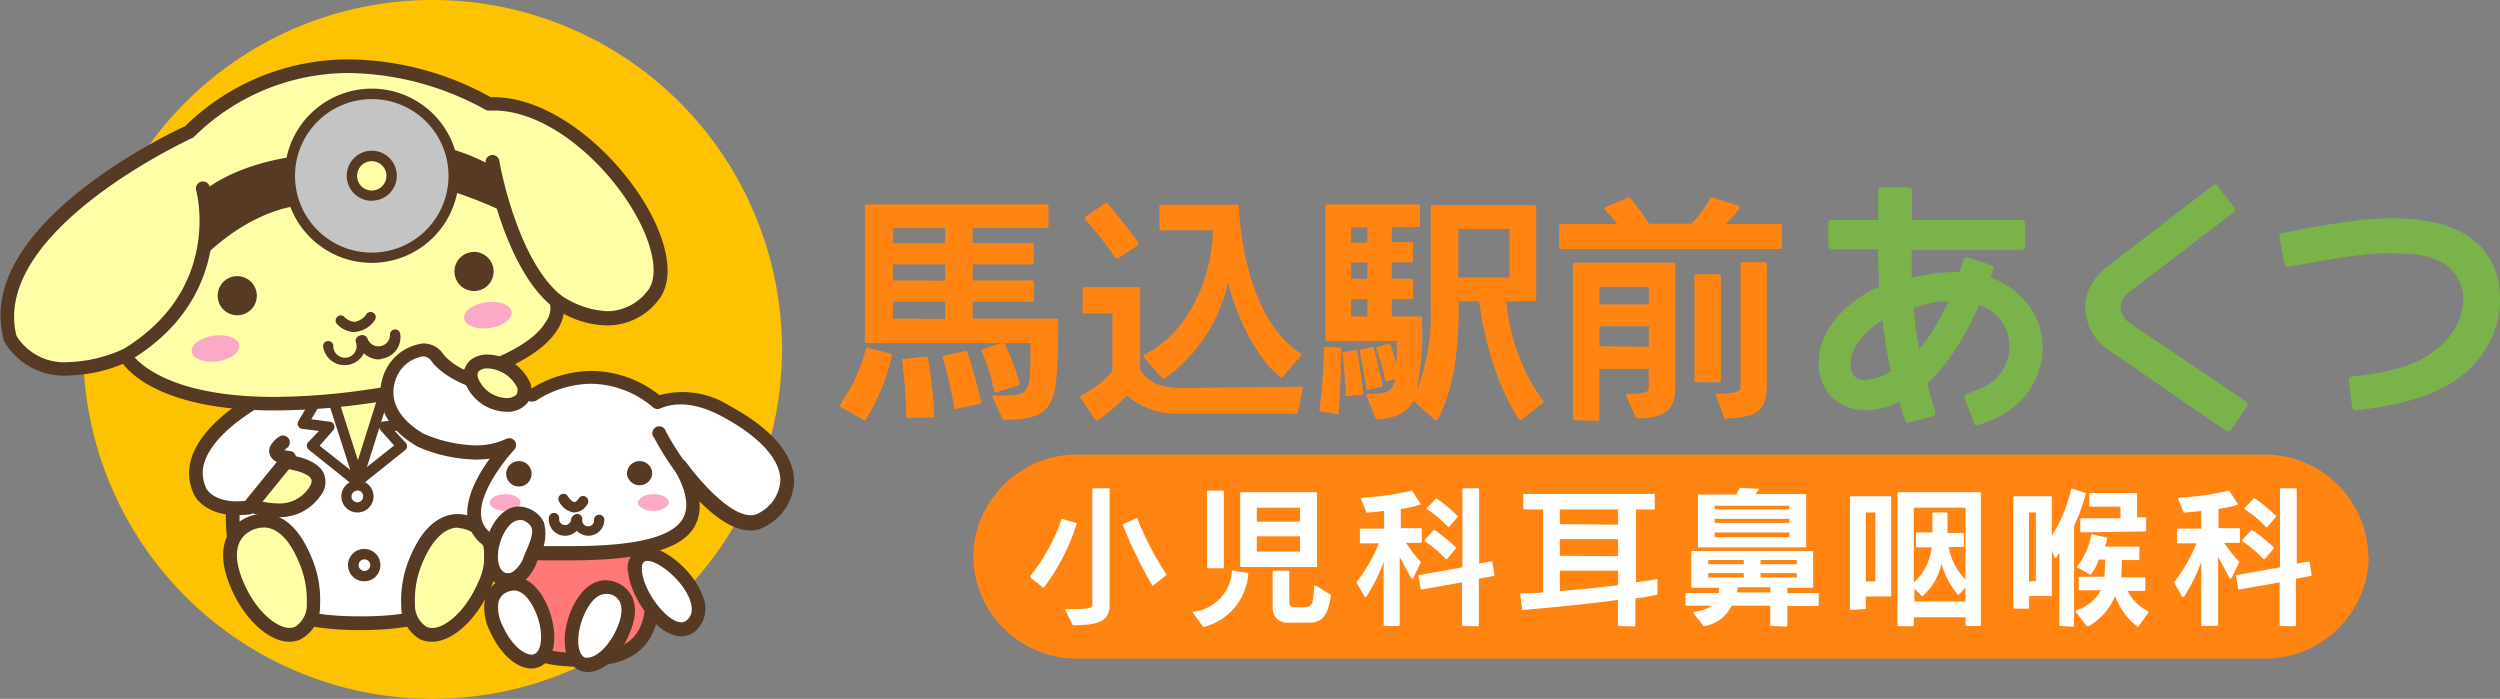 <svg id="レイヤー_1" data-name="レイヤー 1" xmlns="http://www.w3.org/2000/svg" width="214.65" height="60" viewBox="0 0 214.65 60"><rect x="0" y="0" width="214.65" height="60" fill="#808080" stroke="none"/><defs><style>.cls-1{fill:#fec300;}.cls-2{fill:#fff;}.cls-3{fill:#573a24;}.cls-4{fill:#ffffa8;}.cls-5{fill:#f77;}.cls-6{fill:#c4c4c4;}.cls-7{fill:#faaac7;}.cls-8{fill:#ff8412;}.cls-9{fill:#7ab34a;}</style></defs><path id="パス_1" data-name="パス 1" class="cls-1" d="M67.14,30a30,30,0,1,1-30-30h0A30,30,0,0,1,67.14,30Z"/><g id="グループ_1" data-name="グループ 1"><path id="パス_2" data-name="パス 2" class="cls-2" d="M41,31.09l-2.39,3.3a9.88,9.88,0,0,0-7.66-4c-6.05,0-11,6.23-11,13.92s4.9,9.17,11,9.17,11-1.49,11-9.17c0-1.56,1.36-3,1-4.45,1.63-1.16,2.32-3.05,2.3-5.34S41,31.09,41,31.09Z"/><path id="パス_3" data-name="パス 3" class="cls-3" d="M30.94,54.1c-5.38,0-11.55-1.11-11.55-9.77,0-8,5.18-14.51,11.55-14.51a10.24,10.24,0,0,1,7.62,3.62l1.95-2.7a.59.59,0,0,1,.64-.22c.48.14,4.61,1.41,4.63,4a6.79,6.79,0,0,1-2.26,5.6A5.06,5.06,0,0,1,43,42.49a5.14,5.14,0,0,0-.5,1.84C42.48,53,36.31,54.1,30.94,54.1Zm0-23.09c-5.72,0-10.37,6-10.37,13.32,0,7.54,5,8.59,10.37,8.59s10.36-1,10.36-8.59a6,6,0,0,1,.58-2.28,3.43,3.43,0,0,0,.42-2,.59.59,0,0,1,.23-.63c1.38-1,2.07-2.62,2.06-4.86,0-1.3-2.2-2.35-3.37-2.77l-2.14,3a.58.58,0,0,1-.83.13.52.52,0,0,1-.11-.1A9.24,9.24,0,0,0,30.94,31Z"/></g><g id="グループ_2" data-name="グループ 2"><path id="パス_4" data-name="パス 4" class="cls-4" d="M28.07,32.68,30.74,41l2.76-8.78Z"/><path id="パス_5" data-name="パス 5" class="cls-3" d="M30.74,41.42a.44.44,0,0,1-.42-.31l-2.67-8.29a.45.45,0,0,1,.29-.56l.09,0,5.43-.49a.46.46,0,0,1,.49.4,1.1,1.1,0,0,1,0,.18l-2.77,8.78a.44.44,0,0,1-.42.31Zm-2.07-8.34,2.06,6.43,2.15-6.82Z"/></g><g id="グループ_3" data-name="グループ 3"><path id="パス_6" data-name="パス 6" class="cls-4" d="M24,39.59s4.62.27,3,2.67c-2.1,3-6.61.69-6.61.69Z"/><path id="パス_7" data-name="パス 7" class="cls-3" d="M23.82,44.4a9.08,9.08,0,0,1-3.72-.93.58.58,0,0,1-.25-.79.55.55,0,0,1,.13-.17l3.65-3.36a.56.56,0,0,1,.43-.15c.5,0,3.05.24,3.72,1.61a1.88,1.88,0,0,1-.3,2A4.22,4.22,0,0,1,23.82,44.4Zm-2.36-1.64a7.28,7.28,0,0,0,2.36.46,3,3,0,0,0,2.68-1.3c.23-.34.31-.6.22-.79-.25-.51-1.55-.83-2.48-.93Z"/></g><path id="パス_8" data-name="パス 8" class="cls-3" d="M30.54,41.71a.42.42,0,0,1-.27-.09l-3.75-3a.45.45,0,0,1-.08-.63h0L27.39,37l-1.45-.18a.45.45,0,0,1-.38-.5.49.49,0,0,1,.06-.17l1.78-3A.44.44,0,0,1,28,33a.45.45,0,0,1,.15.59L26.73,36l1.6.21a.44.44,0,0,1,.38.5.37.37,0,0,1-.1.23l-1.17,1.33,3.38,2.67a.44.44,0,0,1,.07.62.43.43,0,0,1-.35.17Z"/><path id="パス_9" data-name="パス 9" class="cls-3" d="M30.73,41.71a.44.44,0,0,1-.27-.79l3.38-2.67-1.17-1.32a.45.45,0,0,1,0-.63.44.44,0,0,1,.24-.11l1.6-.21L33.12,33.6a.44.44,0,1,1,.75-.47v0l1.78,3a.45.45,0,0,1-.16.61.49.49,0,0,1-.17.06L33.89,37,34.82,38a.44.44,0,0,1,0,.62l0,0-3.75,3A.47.47,0,0,1,30.73,41.71Z"/><g id="グループ_4" data-name="グループ 4"><path id="パス_10" data-name="パス 10" class="cls-4" d="M26.09,47.81c1.29,2.92,1.06,5.86-.52,6.55s-3.88-1.13-5.17-4-.52-4.66,1.05-5.35S24.81,44.88,26.09,47.81Z"/><path id="パス_11" data-name="パス 11" class="cls-3" d="M24.86,55.1c-1.77,0-3.82-1.87-5-4.55-1.89-4.31.55-5.78,1.35-6.13a3.41,3.41,0,0,1,1.41-.31c1.14,0,2.76.6,4,3.46a9.3,9.3,0,0,1,.86,4.4,3.21,3.21,0,0,1-1.68,2.93A2.38,2.38,0,0,1,24.86,55.1Zm-2.24-9.8a2.29,2.29,0,0,0-.93.2c-1.49.66-1.75,2.28-.75,4.57,1.1,2.5,2.84,3.84,3.92,3.84a1.15,1.15,0,0,0,.48-.1,2.19,2.19,0,0,0,1-1.94,8.23,8.23,0,0,0-.77-3.82c-.79-1.8-1.8-2.76-2.93-2.76Z"/></g><g id="グループ_5" data-name="グループ 5"><path id="パス_12" data-name="パス 12" class="cls-4" d="M35.85,47.81c-1.28,2.92-1.05,5.86.52,6.55s3.89-1.13,5.17-4,.53-4.66-1-5.35S37.14,44.88,35.85,47.81Z"/><path id="パス_13" data-name="パス 13" class="cls-3" d="M37.09,55.1h0a2.43,2.43,0,0,1-1-.2A3.27,3.27,0,0,1,34.45,52a9.42,9.42,0,0,1,.86-4.4c1.25-2.86,2.88-3.46,4-3.46a3.65,3.65,0,0,1,1.41.31,3.3,3.3,0,0,1,1.93,2.23,6.12,6.12,0,0,1-.58,3.9C40.91,53.22,38.85,55.1,37.09,55.1Zm2.24-9.8c-1.13,0-2.15,1-2.94,2.75a8.14,8.14,0,0,0-.76,3.83,2.19,2.19,0,0,0,1,1.94,1.29,1.29,0,0,0,.48.1c1.08,0,2.82-1.35,3.91-3.85A5,5,0,0,0,41.52,47a2.05,2.05,0,0,0-1.26-1.44,2.31,2.31,0,0,0-.93-.22Z"/></g><path id="パス_14" data-name="パス 14" class="cls-3" d="M30.69,44a1.38,1.38,0,1,1,1.38-1.38h0A1.38,1.38,0,0,1,30.69,44Zm0-1.87a.5.5,0,1,0,.49.49h0A.49.49,0,0,0,30.69,42.11Z"/><path id="パス_15" data-name="パス 15" class="cls-3" d="M31.28,49.91a1.39,1.39,0,1,1,1.38-1.39A1.38,1.38,0,0,1,31.28,49.91Zm0-1.88a.49.49,0,0,0-.49.49.49.49,0,1,0,1,0h0a.49.49,0,0,0-.49-.49Z"/><g id="グループ_6" data-name="グループ 6"><path id="パス_16" data-name="パス 16" class="cls-2" d="M24.3,38l-1-4.29S15,37.62,17.22,42.25c0,0,.89,1.78,4.14,1.29l3.46-4.25S22.72,39.15,24.3,38Z"/><path id="パス_17" data-name="パス 17" class="cls-3" d="M20.27,44.22c-2.7,0-3.54-1.62-3.58-1.7a4.19,4.19,0,0,1-.19-3.36c1.22-3.47,6.37-5.93,6.59-6a.59.59,0,0,1,.76.33.59.59,0,0,1-.26.74c-.05,0-4.93,2.35-6,5.35A3,3,0,0,0,17.75,42s.74,1.3,3.3,1l2.72-3.34a1.11,1.11,0,0,1-.62-.67c-.22-.73.54-1.3.79-1.48a.59.59,0,0,1,.83.12.6.6,0,0,1-.12.83,2,2,0,0,0-.23.18,2.14,2.14,0,0,0,.44.08.6.6,0,0,1,.41,1l-3.45,4.24a.63.63,0,0,1-.37.21A7.72,7.72,0,0,1,20.27,44.22Z"/></g><g id="グループ_7" data-name="グループ 7"><path id="パス_18" data-name="パス 18" class="cls-5" d="M56,51.4c0,4.4-2.8,5.25-6.27,5.25s-6.26-.85-6.26-5.25,2.8-8,6.26-8S56,47,56,51.4Z"/><path id="パス_19" data-name="パス 19" class="cls-3" d="M49.73,57.24c-3.19,0-6.85-.66-6.85-5.84,0-4.71,3.07-8.55,6.85-8.55s6.86,3.84,6.86,8.55C56.59,56.58,52.93,57.24,49.73,57.24Zm0-13.21c-3.12,0-5.67,3.31-5.67,7.37,0,3.87,2.27,4.66,5.67,4.66s5.68-.79,5.68-4.66c0-4.06-2.55-7.36-5.68-7.36Z"/></g><g id="グループ_8" data-name="グループ 8"><path id="パス_20" data-name="パス 20" class="cls-4" d="M16.23,11.32S-1.68,19.46.84,29.08c0,0,2.22,4.74,9.92,1.48,0,0,3.11,6.07,21.17,3.4s15.84-8.14,15.84-8.14,4.83,3.65,8.24-.34S50.13,8.5,42,9C42,9,27.93.22,16.23,11.32Z"/><path id="パス_21" data-name="パス 21" class="cls-3" d="M23.56,35.24c-8.94,0-12.1-2.82-13-4a12.91,12.91,0,0,1-4.67,1,5.93,5.93,0,0,1-5.57-3l0-.09C-2.28,19.5,14.34,11.55,15.9,10.83A20,20,0,0,1,30,5.1,25.54,25.54,0,0,1,42.14,8.35c5.55-.17,11.69,5.53,14.13,10.8,1.33,2.9,1.4,5.29.18,6.72a5.5,5.5,0,0,1-4.32,2.07,8,8,0,0,1-3.73-1,3.64,3.64,0,0,1-.46,1.24c-1.15,2-4.85,4.77-15.93,6.4A58.36,58.36,0,0,1,23.56,35.24ZM10.76,30a.6.6,0,0,1,.52.32s2.16,3.76,12.28,3.76a57.42,57.42,0,0,0,8.28-.67c11.05-1.63,14.16-4.3,15-5.75A2,2,0,0,0,47.21,26a.59.59,0,0,1,.2-.68.57.57,0,0,1,.7,0,7.81,7.81,0,0,0,4,1.4,4.41,4.41,0,0,0,3.43-1.67c.88-1,.75-3-.36-5.44-2.3-5-8.07-10.39-13.17-10.11a.68.68,0,0,1-.35-.09A24.86,24.86,0,0,0,30,6.27a18.89,18.89,0,0,0-13.33,5.47.42.42,0,0,1-.16.11c-.18.08-17.36,8-15.09,17a4.84,4.84,0,0,0,4.48,2.24A12.23,12.23,0,0,0,10.52,30,.67.67,0,0,1,10.76,30Z"/></g><path id="パス_22" data-name="パス 22" class="cls-3" d="M10.75,31.16a.6.6,0,0,1-.59-.6.57.57,0,0,1,.29-.5c8.69-5.19,6.42-13.6,6.4-13.69A.59.59,0,0,1,18,16c0,.1,2.53,9.39-6.93,15A.56.56,0,0,1,10.75,31.16Z"/><path id="パス_23" data-name="パス 23" class="cls-3" d="M47.76,26.42a.59.59,0,0,1-.37-.13C43.27,22.93,41.76,14.4,41.7,14a.59.59,0,1,1,1.17-.2c0,.08,1.49,8.45,5.27,11.53a.59.59,0,0,1-.38,1.05Z"/><g id="グループ_9" data-name="グループ 9"><path id="パス_24" data-name="パス 24" class="cls-3" d="M25.83,13.49a.39.39,0,0,0-.33-.09c-5.56.75-8,3-8.09,3.07a.44.44,0,0,0,0,.63.43.43,0,0,0,.32.14v3.41l-.3.26a.44.44,0,0,0,0,.62.43.43,0,0,0,.62,0h0c4.24-3.82,7.81-3.89,7.84-3.89a.44.44,0,0,0,.44-.44v0L26,13.8A.43.43,0,0,0,25.83,13.49Z"/><path id="パス_25" data-name="パス 25" class="cls-3" d="M43.06,17.14,42.79,17l-.29-1.7a.44.44,0,0,0,.37-.51.45.45,0,0,0-.21-.31,17.94,17.94,0,0,0-4.41-1.83.45.45,0,0,0-.54.33.37.37,0,0,0,0,.11v2.66a.45.45,0,0,0,.31.43,37.07,37.07,0,0,1,4.68,1.75.45.45,0,0,0,.57-.27.44.44,0,0,0-.2-.53Z"/></g><path id="パス_26" data-name="パス 26" class="cls-3" d="M30.44,28.52a2.21,2.21,0,0,1-1.51-.7.44.44,0,0,1,.66-.59,1.31,1.31,0,0,0,.88.4,1.52,1.52,0,0,0,1-.67.44.44,0,0,1,.62-.08.44.44,0,0,1,.08.62,2.28,2.28,0,0,1-1.7,1Z"/><path id="パス_27" data-name="パス 27" class="cls-3" d="M22.05,25.38a1.68,1.68,0,1,1-1.67-1.67,1.68,1.68,0,0,1,1.67,1.67Z"/><path id="パス_28" data-name="パス 28" class="cls-3" d="M42.38,23.31a1.68,1.68,0,1,1-1.67-1.68h0a1.68,1.68,0,0,1,1.67,1.68Z"/><g id="グループ_10" data-name="グループ 10"><path id="パス_29" data-name="パス 29" class="cls-6" d="M31.92,8.06a7,7,0,1,0,7,7,7,7,0,0,0-7-7Zm0,8.74a1.7,1.7,0,1,1,1.7-1.7,1.7,1.7,0,0,1-1.7,1.7Z"/><path id="パス_30" data-name="パス 30" class="cls-3" d="M31.92,22.57A7.48,7.48,0,1,1,39.4,15.1h0A7.49,7.49,0,0,1,31.92,22.57Zm0-14.06a6.59,6.59,0,1,0,6.59,6.59A6.58,6.58,0,0,0,31.92,8.51Zm0,8.73a2.15,2.15,0,1,1,2.15-2.15h0a2.14,2.14,0,0,1-2.15,2.14Zm0-3.4a1.26,1.26,0,1,0,1.26,1.25A1.26,1.26,0,0,0,31.92,13.84Z"/></g><g id="グループ_11" data-name="グループ 11"><path id="パス_31" data-name="パス 31" class="cls-2" d="M56.49,34.52a8.79,8.79,0,0,0-10.74-.64s-6.28-.67-8.21-3.25S29.73,34,36.13,37.76c0,0,4.33,2,7.59.45,0,0-8.44,8.89,2.91,9.27s14.93-1.78,11.8-7.4c0,0,4.26,6,6.95,4.56s4.18-5.48-3-9.37C60.1,34,58.11,33.83,56.49,34.52Z"/><path id="パス_32" data-name="パス 32" class="cls-3" d="M49,48.11c-.75,0-1.56,0-2.39,0-3.46-.11-5.56-1-6.25-2.73-.81-2,.56-4.45,1.69-6a9.67,9.67,0,0,1-1.2.08,13.13,13.13,0,0,1-5-1.11l0,0c-3.59-2.09-3.33-4.7-3.05-5.71a4.14,4.14,0,0,1,3.52-3.15,2.06,2.06,0,0,1,1.71.87c1.57,2.1,6.56,2.86,7.6,3a9.94,9.94,0,0,1,5.16-1.51,9.44,9.44,0,0,1,5.83,2.08,7.5,7.5,0,0,1,6,.9c4.59,2.48,5.56,4.9,5.56,6.49a4.53,4.53,0,0,1-2.55,3.92,2.49,2.49,0,0,1-1.22.31h0c-1.5,0-3.11-1.25-4.36-2.51a3.62,3.62,0,0,1-.45,2.23C58.46,47.18,55.08,48.11,49,48.11ZM43.72,37.62a.59.59,0,0,1,.59.59.62.62,0,0,1-.16.41c-1,1.08-3.5,4.31-2.7,6.27.5,1.21,2.29,1.9,5.2,2,.82,0,1.62,0,2.35,0,5.55,0,8.69-.76,9.62-2.35.57-1,.34-2.34-.7-4.21a.61.61,0,0,1,.23-.81.59.59,0,0,1,.77.18c.9,1.26,3.63,4.54,5.54,4.54h0a1.22,1.22,0,0,0,.64-.16A3.36,3.36,0,0,0,67,41.24c0-1.79-1.76-3.73-4.94-5.45-2.05-1.11-3.88-1.36-5.37-.72a.6.6,0,0,1-.65-.12,8.35,8.35,0,0,0-5.3-2,8.88,8.88,0,0,0-4.71,1.45.73.73,0,0,1-.38.08c-.26,0-6.57-.73-8.62-3.49a.89.89,0,0,0-.76-.39,3,3,0,0,0-2.38,2.27c-.44,1.62.44,3.17,2.48,4.37a11.91,11.91,0,0,0,4.44,1,6,6,0,0,0,2.61-.54.59.59,0,0,1,.26-.07Z"/></g><path id="パス_33" data-name="パス 33" class="cls-3" d="M58.89,41.3a.58.58,0,0,1-.46-.22,24.11,24.11,0,0,1-2.26-3.48.59.59,0,1,1,1-.55h0a25.4,25.4,0,0,0,2.14,3.29.58.58,0,0,1-.09.83A.54.54,0,0,1,58.89,41.3Z"/><path id="パス_34" data-name="パス 34" class="cls-3" d="M49.31,44h-.05A1.73,1.73,0,0,1,48,43.06a.44.44,0,0,1,.77-.44c.11.2.36.47.53.48s.25-.11.39-.31a.43.43,0,0,1,.61-.13.44.44,0,0,1,.14.61l0,0A1.35,1.35,0,0,1,49.31,44Z"/><g id="グループ_12" data-name="グループ 12"><path id="パス_35" data-name="パス 35" class="cls-3" d="M29.58,31.35a1.85,1.85,0,0,1-1.83-1.55.43.43,0,0,1,.36-.51.44.44,0,0,1,.51.36,1,1,0,1,0,1.92-.32.44.44,0,0,1,.87-.15,1.86,1.86,0,0,1-1.52,2.15Z"/><path id="パス_36" data-name="パス 36" class="cls-3" d="M32.53,30.86A1.87,1.87,0,0,1,30.7,29.3a.44.44,0,0,1,.34-.52.45.45,0,0,1,.53.34v0a1,1,0,0,0,1.92-.32.44.44,0,1,1,.87-.15,1.86,1.86,0,0,1-1.52,2.14A1.63,1.63,0,0,1,32.53,30.86Z"/></g><g id="グループ_13" data-name="グループ 13"><path id="パス_37" data-name="パス 37" class="cls-3" d="M48.47,46h0a1.4,1.4,0,0,1-1.35-1.44.45.45,0,1,1,.89,0h0a.5.5,0,0,0,.49.52.47.47,0,0,0,.37-.14.48.48,0,0,0,.16-.35.45.45,0,0,1,.89,0h0A1.41,1.41,0,0,1,48.47,46Z"/><path id="パス_38" data-name="パス 38" class="cls-3" d="M50.48,46h0a1.4,1.4,0,0,1-1.35-1.45.44.44,0,0,1,.44-.43h0a.45.45,0,0,1,.43.46.51.51,0,1,0,1,0,.45.45,0,0,1,.89,0A1.38,1.38,0,0,1,50.48,46Z"/></g><g id="グループ_14" data-name="グループ 14"><path id="パス_39" data-name="パス 39" class="cls-2" d="M46.49,52.24c.88,2,.72,4-.36,4.47s-2.65-.77-3.53-2.77-.36-3.18.71-3.65S45.61,50.24,46.49,52.24Z"/><path id="パス_40" data-name="パス 40" class="cls-3" d="M45.64,57.4c-1.3,0-2.73-1.29-3.58-3.22a4.31,4.31,0,0,1-.41-2.78,2.42,2.42,0,0,1,1.43-1.65,2.63,2.63,0,0,1,1-.23c.83,0,2,.43,2.91,2.48,1,2.33.74,4.64-.66,5.25A1.83,1.83,0,0,1,45.64,57.4Zm-1.52-6.7a1.58,1.58,0,0,0-.57.13,1.27,1.27,0,0,0-.75.86,3.32,3.32,0,0,0,.34,2c.82,1.86,2.12,2.75,2.76,2.46s.82-1.93.05-3.69c-.51-1.13-1.15-1.76-1.83-1.76Z"/></g><g id="グループ_15" data-name="グループ 15"><path id="パス_41" data-name="パス 41" class="cls-2" d="M49.63,52.53c-.88,2-.72,4,.36,4.48s2.65-.77,3.53-2.77.36-3.18-.71-3.65S50.51,50.53,49.63,52.53Z"/><path id="パス_42" data-name="パス 42" class="cls-3" d="M50.48,57.7h0a1.83,1.83,0,0,1-.73-.15c-1.39-.61-1.68-2.92-.66-5.26.9-2,2.08-2.47,2.92-2.47a2.66,2.66,0,0,1,1,.22c.58.26,2.38,1.34,1,4.44C53.22,56.4,51.78,57.7,50.48,57.7ZM52,51c-.68,0-1.33.63-1.84,1.77-.77,1.76-.61,3.4.06,3.69a.7.7,0,0,0,.25,0c.68,0,1.78-.88,2.5-2.51.37-.85.81-2.34-.41-2.88A1.56,1.56,0,0,0,52,51Z"/></g><g id="グループ_16" data-name="グループ 16"><path id="パス_43" data-name="パス 43" class="cls-4" d="M45,33.11c-.4-1.38-2.92-2.68-4.16-1.77s.52,3.42,2.59,3.42S45,33.11,45,33.11Z"/><path id="パス_44" data-name="パス 44" class="cls-3" d="M43.41,35.35a3.9,3.9,0,0,1-3.48-2.49,1.71,1.71,0,0,1,.54-2,2.34,2.34,0,0,1,1.38-.42,4.13,4.13,0,0,1,3.7,2.5,1.94,1.94,0,0,1-.26,1.64A2.18,2.18,0,0,1,43.41,35.35Zm-1.56-3.72a1.1,1.1,0,0,0-.68.19c-.06.05-.27.2-.11.67a2.7,2.7,0,0,0,2.35,1.68,1.22,1.22,0,0,0,.93-.28.81.81,0,0,0,.07-.61A3,3,0,0,0,41.85,31.63Z"/></g><path id="パス_45" data-name="パス 45" class="cls-3" d="M45.64,40.68a1.09,1.09,0,1,1-1.09-1.09A1.08,1.08,0,0,1,45.64,40.68Z"/><path id="パス_46" data-name="パス 46" class="cls-3" d="M56,40.68a1.09,1.09,0,0,1-2.17,0,1.09,1.09,0,0,1,1.09-1.09h0A1.08,1.08,0,0,1,56,40.68Z"/><g id="グループ_17" data-name="グループ 17"><path id="パス_47" data-name="パス 47" class="cls-2" d="M55.41,47.59c1.76-.37,6.22,4.14,4,6.11S52.6,48.17,55.41,47.59Z"/><path id="パス_48" data-name="パス 48" class="cls-3" d="M58.5,54.63c-2.13,0-4.35-3.39-4.56-5.44A1.8,1.8,0,0,1,55.26,47h0a1.24,1.24,0,0,1,.33,0c1.55,0,4,2.11,4.72,4.11a2.63,2.63,0,0,1-.59,3.07A1.88,1.88,0,0,1,58.5,54.63Zm-2.88-6.47h-.09c-.16,0-.49.1-.41.9.18,1.8,2.17,4.37,3.38,4.37a.69.69,0,0,0,.47-.18c.17-.15.69-.6.26-1.77C58.58,49.77,56.51,48.16,55.62,48.16Z"/></g><path id="パス_49" data-name="パス 49" class="cls-7" d="M20.54,29.64c.08.61-.76,1.24-1.89,1.39s-2.11-.22-2.19-.83.76-1.23,1.89-1.38S20.46,29,20.54,29.64Z"/><path id="パス_50" data-name="パス 50" class="cls-7" d="M43.93,26.78c.08.61-.76,1.23-1.89,1.39s-2.1-.22-2.19-.83.76-1.23,1.89-1.39S43.84,26.17,43.93,26.78Z"/><path id="パス_51" data-name="パス 51" class="cls-7" d="M44.69,43.13c0,.4-.58.73-1.31.73s-1.33-.3-1.34-.7.59-.72,1.32-.73S44.69,42.74,44.69,43.13Z"/><path id="パス_52" data-name="パス 52" class="cls-7" d="M57.42,43.13c0,.4-.58.73-1.31.73s-1.33-.3-1.33-.7.58-.72,1.31-.73S57.42,42.74,57.42,43.13Z"/><g id="グループ_18" data-name="グループ 18"><path id="パス_53" data-name="パス 53" class="cls-2" d="M43.38,49.79s-1.48-.23-1.18-2.59c.19-1.5,1.33-3.56,2.81-3,2.26.79.89,2.89.52,3.93S44.12,50.16,43.38,49.79Z"/><path id="パス_54" data-name="パス 54" class="cls-3" d="M43.71,50.46a1.49,1.49,0,0,1-.51-.1c-.72-.16-1.87-1-1.59-3.24.19-1.46,1.24-3.63,2.94-3.63a2.12,2.12,0,0,1,.66.11,2.41,2.41,0,0,1,1.49,1.25,3.79,3.79,0,0,1-.41,2.94c-.08.18-.15.35-.2.49C45.71,49.35,44.71,50.46,43.71,50.46Zm.84-5.79c-.81,0-1.61,1.41-1.76,2.6-.23,1.78.67,1.94.68,1.94a.61.61,0,0,1,.18,0l.06,0c.35,0,1-.64,1.26-1.39.06-.17.15-.36.23-.57.27-.62.64-1.47.42-2a1.3,1.3,0,0,0-.8-.6.92.92,0,0,0-.28,0Z"/></g><path id="パス_61" data-name="パス 61" class="cls-8" d="M203.38,47.79a8.9,8.9,0,0,1-9,8.76H92.56a8.9,8.9,0,0,1-9-8.76h0a8.9,8.9,0,0,1,9-8.76H194.34a8.9,8.9,0,0,1,9,8.76Z"/><path class="cls-2" d="M92.12,53.7l-.64-1.29a.09.09,0,0,1,.07-.11c2,0,2.24-.07,2.24-.35V42a.07.07,0,0,1,.08-.08h1.32a.07.07,0,0,1,.08.08V52c0,1.39-1.16,1.68-3,1.68Zm-2.54-3.24,0,0-1.12-.88a.09.09,0,0,1,0-.06.07.07,0,0,1,0-.06,16.22,16.22,0,0,0,2.69-4.9.08.08,0,0,1,.07,0h0l1.22.36a.1.1,0,0,1,0,0,.06.06,0,0,1,0,.06,18.19,18.19,0,0,1-2.82,5.48A.09.09,0,0,1,89.58,50.46ZM99,50.3a.07.07,0,0,1-.05,0,40.47,40.47,0,0,1-2.53-5.18.09.09,0,0,1,0-.11l1.16-.52h.06a.12.12,0,0,1,0,0,26.76,26.76,0,0,0,2.48,4.79.08.08,0,0,1,0,.11l-1.13.89H99Z"/><path class="cls-2" d="M103.32,53.75a.08.08,0,0,1-.07,0l-.83-1.15a.08.08,0,0,1,0-.08s0,0,.06,0a3.74,3.74,0,0,0,3.3-3.48.06.06,0,0,1,0-.06l0,0,1.33.21a.08.08,0,0,1,.07.08,5.1,5.1,0,0,1-3.91,4.58Zm7.2-.28a1.22,1.22,0,0,1-1.25-1.23V49.08a.08.08,0,0,1,.08-.08h1.27a.07.07,0,0,1,.08.08v2.69c0,.36.37.37.44.37h.5c1,0,1.1,0,1.19-1.78,0,0,0,0,0-.07H113l1.28.79c-.29,2-.9,2.38-1.89,2.38Zm-6.8-4.68a.08.08,0,0,1-.08-.08v-6.5a.09.09,0,0,1,.08-.08H105a.08.08,0,0,1,.08.08v6.5a.07.07,0,0,1-.08.08Zm2.84-.1a.08.08,0,0,1-.08-.08V42.34a.08.08,0,0,1,.08-.08H113a.08.08,0,0,1,.08.08v6.27a.08.08,0,0,1-.08.08Zm5.06-1.33V46.05h-3.71v1.31Zm0-2.57v-1.2h-3.71v1.2Z"/><path class="cls-2" d="M125.61,53.75a.09.09,0,0,1-.08-.08V50l-3.49.62-.05,0a.09.09,0,0,1,0,0l-.2-1.16a.1.1,0,0,1,.07-.09l3.7-.66V42a.08.08,0,0,1,.08-.08h1.28A.08.08,0,0,1,127,42v6.39l1.07-.19h.05a.05.05,0,0,1,0,0l.2,1.16a.08.08,0,0,1-.07.09l-1.28.24v4a.09.09,0,0,1-.08.08Zm-6.73,0a.09.09,0,0,1-.08-.08V48.24a14.65,14.65,0,0,1-1.49,3,.08.08,0,0,1-.07,0h0a.1.1,0,0,1-.07,0L116.46,50a13.73,13.73,0,0,0,1.93-3.35h-1.55a.07.07,0,0,1-.08-.08v-1.1a.07.07,0,0,1,.08-.08h2V43.87c-.36.05-.87.1-1.52.14l-.47-1.2a.09.09,0,0,1,0-.07.07.07,0,0,1,.06,0,25.7,25.7,0,0,0,4.33-.62l.73,1.14a.08.08,0,0,1,0,.07.07.07,0,0,1-.05,0,8.19,8.19,0,0,1-1.65.36v1.66H122a.08.08,0,0,1,.08.08v1.1a.08.08,0,0,1-.08.08h-1.28A13.49,13.49,0,0,0,122,48.26l-.68,1.41a.08.08,0,0,1-.07,0h0a.1.1,0,0,1-.07,0s-.55-1-1-1.85v5.84a.08.08,0,0,1-.08.08ZM124.2,48a.06.06,0,0,1-.06,0,10.34,10.34,0,0,0-1.81-1.53.06.06,0,0,1,0-.06,0,0,0,0,1,0-.06l.78-.85s0,0,.06,0h0A13.91,13.91,0,0,1,125,47a.07.07,0,0,1,0,.1l-.76.9-.06,0Zm.22-2.74a.07.07,0,0,1-.06,0,10.15,10.15,0,0,0-1.82-1.53.09.09,0,0,1,0-.06.06.06,0,0,1,0-.07l.78-.82,0,0h0a12.43,12.43,0,0,1,1.82,1.51.08.08,0,0,1,0,.11l-.75.87-.06,0Z"/><path class="cls-2" d="M139,53.75a.09.09,0,0,1-.08-.08V51.51c-2.18.3-5.07.6-8.15.86h0a.08.08,0,0,1-.08-.07L130.53,51a.07.07,0,0,1,0-.06l.06,0c.68,0,1.29,0,1.9-.08V43.74h-1.62a.08.08,0,0,1-.08-.08V42.49a.07.07,0,0,1,.08-.08H142a.07.07,0,0,1,.08.08v1.17a.08.08,0,0,1-.08.08h-1.53V50c1.07-.14,1.79-.28,1.79-.28h0l.05,0a.09.09,0,0,1,0,.06V51a.08.08,0,0,1-.07.08s-.72.14-1.82.31v2.32a.08.08,0,0,1-.08.08Zm-5.07-3c2.29-.18,3.93-.37,5-.51V49h-5Zm5-3V46.29h-5v1.43Zm0-2.7V43.74h-5V45Z"/><path class="cls-2" d="M152.07,53.75a.09.09,0,0,1-.08-.08V52h-3.31a3.14,3.14,0,0,1-2.4,1.76l-.88-1.1a.08.08,0,0,1,0-.08.06.06,0,0,1,.06-.05A3.65,3.65,0,0,0,147,52h-2.2a.08.08,0,0,1-.08-.08V51a.08.08,0,0,1,.08-.08h2.78c0-.15,0-.29.05-.45h-2.34a.08.08,0,0,1-.08-.08v-3a.08.08,0,0,1,.08-.08h10.31a.09.09,0,0,1,.08.08v3a.09.09,0,0,1-.08.08h-2.14v.45h2.62a.09.09,0,0,1,.08.08v.95a.09.09,0,0,1-.08.08h-2.62v1.69a.09.09,0,0,1-.08.08ZM152,50.87v-.45h-2.81a2.34,2.34,0,0,1-.07.45Zm2.27-1.29v-.37h-3.11v.37Zm-4.55,0v-.37h-3.05v.37Zm4.55-1.14v-.36h-3.11v.36Zm-4.55,0v-.36h-3.05v.36ZM145.87,47a.08.08,0,0,1-.08-.08V42.54a.08.08,0,0,1,.08-.08h3.2c.17-.28.31-.58.31-.58l1.55.09a.08.08,0,0,1,.07,0,.08.08,0,0,1,0,.08l-.28.37H155a.08.08,0,0,1,.08.08v4.37A.08.08,0,0,1,155,47Zm7.76-.88v-.4h-6.41v.4Zm0-1.22v-.35h-6.41v.35Zm0-1.17v-.31h-6.41v.31Z"/><path class="cls-2" d="M168.84,53.75a.09.09,0,0,1-.08-.08V53h-4.44v.69a.09.09,0,0,1-.08.08H163a.09.09,0,0,1-.08-.08V42.34a.09.09,0,0,1,.08-.08h7a.09.09,0,0,1,.08.08V53.67a.09.09,0,0,1-.08.08Zm-.08-2.1v-1.2l-.56.59a.09.09,0,0,1-.06,0h0a.06.06,0,0,1-.06,0,7.52,7.52,0,0,1-1.39-2.64,5.07,5.07,0,0,1-1.62,2.78l0,0-.06,0-.64-.64v1.11ZM164.32,50a4.57,4.57,0,0,0,1.52-3h-1.25a.07.07,0,0,1-.08-.08V45.79a.08.08,0,0,1,.08-.08h1.33c0-.47,0-1.1,0-1.68A.08.08,0,0,1,166,44h1.13a.09.09,0,0,1,.08.08c0,.57,0,1.19,0,1.68h1.33a.09.09,0,0,1,.08.08v1.05a.08.08,0,0,1-.08.08h-1.23a5.42,5.42,0,0,0,1.45,2.8V43.59h-4.44Zm-5.4,2.37a.09.09,0,0,1-.08-.08V42.69a.09.09,0,0,1,.08-.08h3.38a.09.09,0,0,1,.08.08v8.44a.08.08,0,0,1-.08.08h-2.1v1a.09.09,0,0,1-.08.08Zm2.1-2.45V44h-.82v5.93Z"/><path class="cls-2" d="M179.23,53.75a.09.09,0,0,1-.07,0l-.93-1.21a.1.1,0,0,1,0-.07.1.1,0,0,1,0-.06,3.49,3.49,0,0,0,2.14-1.73h-1.81a.08.08,0,0,1-.08-.08v-1a.08.08,0,0,1,.08-.08h2.14c0-.38.05-1,.05-1.48h-.55a4.88,4.88,0,0,1-.67,1.3.06.06,0,0,1-.06,0h0l-1.13-.63a.07.07,0,0,1,0,0,.06.06,0,0,1,0-.07,6.2,6.2,0,0,0,1.23-2.77.05.05,0,0,1,0,0l.05,0,1.25.28a.08.08,0,0,1,.06.09s-.06.27-.19.69h2.87a.08.08,0,0,1,.08.08v1a.09.09,0,0,1-.08.08h-1.43c0,.43,0,1.09-.06,1.48h2a.08.08,0,0,1,.08.08v1a.08.08,0,0,1-.08.08h-1.45a4,4,0,0,0,1.78,1.76.07.07,0,0,1,0,.06,0,0,0,0,1,0,.06l-.83,1.18a.1.1,0,0,1-.05,0h0l-.05,0a5.59,5.59,0,0,1-1.91-2.62,5.43,5.43,0,0,1-2.33,2.63Zm-2.34,0a.08.08,0,0,1-.08-.08V47.43l-.27.46a.09.09,0,0,1-.07,0h0a.06.06,0,0,1-.06-.05l-.24-.56v3.82a.08.08,0,0,1-.08.08h-1.87v1a.09.09,0,0,1-.08.08h-1.2a.09.09,0,0,1-.08-.08V42.69a.09.09,0,0,1,.08-.08h3.15a.09.09,0,0,1,.08.08V46A12.82,12.82,0,0,0,177.83,42a.1.1,0,0,1,0-.05h.07l1.18.38a.07.07,0,0,1,0,.1,16.54,16.54,0,0,1-1,2.73v8.57a.09.09,0,0,1-.08.08Zm-2.09-3.87V44h-.59v5.93Zm3.89-4.17a.08.08,0,0,1-.08-.08V44.58a.09.09,0,0,1,.08-.08h3.37v-1h-2.6a.09.09,0,0,1-.08-.08v-1a.08.08,0,0,1,.08-.08h3.95a.07.07,0,0,1,.08.08v2h.7a.08.08,0,0,1,.08.08v1.05a.07.07,0,0,1-.08.08Z"/><path class="cls-2" d="M195.81,53.75a.09.09,0,0,1-.08-.08V50l-3.49.62-.05,0a.09.09,0,0,1,0,0l-.2-1.16a.1.1,0,0,1,.07-.09l3.7-.66V42a.08.08,0,0,1,.08-.08h1.28a.08.08,0,0,1,.08.08v6.39l1.08-.19h0a.05.05,0,0,1,0,0l.2,1.16a.08.08,0,0,1-.07.09l-1.28.24v4a.09.09,0,0,1-.08.08Zm-6.73,0a.09.09,0,0,1-.08-.08V48.24a14.18,14.18,0,0,1-1.49,3,.08.08,0,0,1-.07,0h0a.1.1,0,0,1-.07,0L186.66,50a13.73,13.73,0,0,0,1.93-3.35H187a.07.07,0,0,1-.08-.08v-1.1a.07.07,0,0,1,.08-.08h2V43.87c-.36.05-.87.1-1.52.14l-.47-1.2a.09.09,0,0,1,0-.07l.06,0a25.7,25.7,0,0,0,4.33-.62l.73,1.14a.08.08,0,0,1,0,.07.07.07,0,0,1,0,0,8.19,8.19,0,0,1-1.65.36v1.66h1.76a.08.08,0,0,1,.08.08v1.1a.08.08,0,0,1-.08.08h-1.28a13.66,13.66,0,0,0,1.31,1.64l-.68,1.41a.08.08,0,0,1-.07,0h0a.1.1,0,0,1-.07,0s-.55-1-1-1.85v5.84a.08.08,0,0,1-.08.08ZM194.4,48a.06.06,0,0,1-.06,0,10.34,10.34,0,0,0-1.81-1.53.06.06,0,0,1,0-.06,0,0,0,0,1,0-.06l.78-.85s0,0,.06,0h0A13.91,13.91,0,0,1,195.22,47a.07.07,0,0,1,0,.1l-.76.9-.06,0Zm.22-2.74a.07.07,0,0,1-.06,0,10.15,10.15,0,0,0-1.82-1.53.09.09,0,0,1,0-.06.06.06,0,0,1,0-.07l.78-.82a.08.08,0,0,1,.06,0h0a12.43,12.43,0,0,1,1.82,1.51.08.08,0,0,1,0,.11l-.75.87-.06,0Z"/><path class="cls-8" d="M74.27,36.08l-.07,0-2-1.13a.13.13,0,0,1-.07-.09.14.14,0,0,1,0-.11,15.45,15.45,0,0,0,2.22-4.8.14.14,0,0,1,.13-.1h0l2,.52a.14.14,0,0,1,.1.16A18.85,18.85,0,0,1,74.37,36,.11.11,0,0,1,74.27,36.08Zm11.94,0a.13.13,0,0,1-.12-.08l-.88-1.91a.15.15,0,0,1,0-.13.16.16,0,0,1,.11,0h.4c2.7,0,2.75,0,2.75-4.09v-.42H74.39a.13.13,0,0,1-.13-.13V17.68a.13.13,0,0,1,.13-.13h15.5a.13.13,0,0,1,.13.13v1.76a.13.13,0,0,1-.13.13H83.51v1.3h5.12a.13.13,0,0,1,.13.13v1.57a.13.13,0,0,1-.13.13H83.51v1.38h5.12a.13.13,0,0,1,.13.13v1.58a.12.12,0,0,1-.13.12H83.51v1.45h7.22a.13.13,0,0,1,.13.13c0,7.77-.35,8.41-4.64,8.57Zm-5.06-8.7V25.91H76.66v1.45Zm0-3.28V22.7H76.66v1.38Zm0-3.21v-1.3H76.66v1.3Zm-3.25,15a.13.13,0,0,1-.09,0,.11.11,0,0,1,0-.09,41.68,41.68,0,0,0-.36-4.88.19.19,0,0,1,0-.1.13.13,0,0,1,.09,0l2-.21a.12.12,0,0,1,.13.1,42.18,42.18,0,0,1,.55,5,.13.13,0,0,1-.12.14ZM82,35.11l-.07,0a.11.11,0,0,1,0-.09,34.69,34.69,0,0,0-1-4.33.12.12,0,0,1,0-.1.16.16,0,0,1,.08-.06l1.92-.4a.13.13,0,0,1,.12.09,41,41,0,0,1,1.18,4.31.13.13,0,0,1-.1.16Zm3.51-1.43h-.07a.18.18,0,0,1-.06-.09,18.15,18.15,0,0,0-1.1-3.44.09.09,0,0,1,0-.1.1.1,0,0,1,.08-.07l1.78-.57h0a.13.13,0,0,1,.12.08,21.15,21.15,0,0,1,1.29,3.42.13.13,0,0,1-.09.16l-2,.63Z"/><path class="cls-8" d="M94.15,36.07a.1.1,0,0,1-.08,0l-1.31-1.91a.12.12,0,0,1,0-.1.11.11,0,0,1,.06-.09c2.25-1.23,2.69-2.15,2.69-2.16v-4.9H93.08a.13.13,0,0,1-.13-.13V24.78a.13.13,0,0,1,.13-.13h4.68a.13.13,0,0,1,.13.13v7c.76,1,1.55,1.53,3.67,1.53l10.17-.11a.13.13,0,0,1,.12.16l-.42,2.06a.13.13,0,0,1-.12.1h-9.93a6.69,6.69,0,0,1-4.64-1.56,14.78,14.78,0,0,1-2.49,2.12.11.11,0,0,1-.08,0Zm5.75-3.56a.12.12,0,0,1-.09,0l-1.62-1.87a.11.11,0,0,1,0-.11.16.16,0,0,1,.07-.09c4.28-2.1,5.87-7.58,5.87-10.55v-.12H99.67a.12.12,0,0,1-.12-.13V17.7a.12.12,0,0,1,.12-.13h6.56a.14.14,0,0,1,.13.13c0,.09.24,9.36,5.29,12.64a.15.15,0,0,1,.06.09.17.17,0,0,1,0,.1l-1.6,1.87a.12.12,0,0,1-.1,0,.11.11,0,0,1-.08,0c-2.28-1.87-3.91-5.68-4.49-8.17A13.64,13.64,0,0,1,100,32.49ZM95.85,22.18a.11.11,0,0,1-.1-.06,32.76,32.76,0,0,0-2.6-3.32.2.2,0,0,1,0-.11.18.18,0,0,1,.06-.09l1.72-1.17a.11.11,0,0,1,.07,0,.14.14,0,0,1,.1.05c1.39,1.6,2.64,3.35,2.65,3.37a.12.12,0,0,1,0,.1.1.1,0,0,1,0,.08l-1.77,1.16Z"/><path class="cls-8" d="M123.3,36.08a.18.18,0,0,1-.09,0l-1.86-1.69c-.53,1-1.47,1.54-3.13,1.6h0a.12.12,0,0,1-.12-.08L117.34,34a.13.13,0,0,1,0-.12.14.14,0,0,1,.11-.06c1.42,0,2.05,0,2.32-1.28l-.71.21h0l-.07,0a.15.15,0,0,1-.06-.09,23.72,23.72,0,0,0-.75-2.71.17.17,0,0,1,0-.1.16.16,0,0,1,.08-.06l1-.32h0a.14.14,0,0,1,.12.09c.18.53.39,1.16.55,1.72,0-.65,0-1.41,0-2h-6a.13.13,0,0,1-.13-.13V17.68a.13.13,0,0,1,.13-.13h7.86a.13.13,0,0,1,.13.13v1.68a.13.13,0,0,1-.13.13h-2.29v1.3h1.7a.12.12,0,0,1,.13.12v1.5a.12.12,0,0,1-.13.12h-1.7v1.4h1.7a.13.13,0,0,1,.13.13v1.49a.13.13,0,0,1-.13.13h-1.7v1.49H122a.12.12,0,0,1,.09,0,.13.13,0,0,1,0,.09v.25a25,25,0,0,1-.47,6.09,18,18,0,0,0,1.22-7.35V17.74a.13.13,0,0,1,.13-.13h8.8a.13.13,0,0,1,.13.13v8a.13.13,0,0,1-.13.13h-2.44a17.35,17.35,0,0,0,3.15,8.55.14.14,0,0,1,0,.09.11.11,0,0,1-.05.09l-1.8,1.45a.16.16,0,0,1-.09,0h0a.19.19,0,0,1-.09,0S127.9,32.58,127,25.87h-1.76v.42c0,2.73-.18,6.7-1.8,9.72a.1.1,0,0,1-.09.06Zm-5.9-8.91V25.68H116v1.49Zm0-3.24v-1.4H116v1.4Zm12.21-.1V19.66h-4.4v4.17Zm-12.21-3v-1.3H116v1.3Zm-4,14.49a.14.14,0,0,1-.11-.15,42.83,42.83,0,0,0,.38-5.29.13.13,0,0,1,0-.1.14.14,0,0,1,.09,0l1.27.06a.13.13,0,0,1,.12.13c0,2.72-.21,5.48-.21,5.51a.13.13,0,0,1,0,.09.13.13,0,0,1-.08,0ZM115.64,34a.12.12,0,0,1-.09,0,.13.13,0,0,1,0-.1,31.45,31.45,0,0,0-.3-3.53.13.13,0,0,1,.11-.15l1.05-.17a.14.14,0,0,1,.13.11c.37,2.23.5,3.59.5,3.6a.12.12,0,0,1-.11.14Zm1.8-.55-.07,0a.15.15,0,0,1-.06-.09s-.23-1.67-.56-3.2a.12.12,0,0,1,0-.1.1.1,0,0,1,.08-.06l1-.21h0a.14.14,0,0,1,.13.1c.45,1.64.75,3.18.75,3.2a.12.12,0,0,1-.1.15Z"/><path class="cls-8" d="M135.19,36.08a.13.13,0,0,1-.13-.13V22.68a.13.13,0,0,1,.13-.13h8.52a.13.13,0,0,1,.13.13V33.22c0,2.54-1.6,2.62-3.14,2.7h-.12a.14.14,0,0,1-.12-.08L139.62,34a.17.17,0,0,1,0-.12.14.14,0,0,1,.11-.06c1.65,0,1.83-.18,1.83-.56V31.67h-4.24V36a.13.13,0,0,1-.13.13Zm6.38-6.31V28h-4.24v1.73Zm0-3.63V24.63h-4.24v1.51ZM148.16,36a.13.13,0,0,1-.12-.09l-.71-2a.13.13,0,0,1,0-.12.16.16,0,0,1,.11,0c1.72,0,2-.19,2-.57V22.64a.13.13,0,0,1,.13-.13h2a.13.13,0,0,1,.13.13v10.6c0,2.45-1.52,2.56-3.43,2.7Zm-2.54-3.19a.13.13,0,0,1-.13-.13v-9a.13.13,0,0,1,.13-.13h2a.13.13,0,0,1,.13.13v9a.13.13,0,0,1-.13.13ZM134,21.38a.13.13,0,0,1-.13-.13V19.36a.13.13,0,0,1,.13-.13h4.86A9.12,9.12,0,0,0,137.76,18a.11.11,0,0,1,0-.11.11.11,0,0,1,.07-.1l2-.84h0a.14.14,0,0,1,.1,0,27.16,27.16,0,0,1,1.67,2.26h3.63A10.37,10.37,0,0,0,146.87,17a.14.14,0,0,1,.12-.07h0l2.29.75a.14.14,0,0,1,.08.09.14.14,0,0,1,0,.11,10.37,10.37,0,0,1-1.18,1.35h4.69a.13.13,0,0,1,.13.13v1.89a.13.13,0,0,1-.13.13Z"/><path class="cls-9" d="M175.35,29.18a6.14,6.14,0,0,1-.26,2.52A6.55,6.55,0,0,1,174,33.85a7.54,7.54,0,0,1-1.84,1.63,8.93,8.93,0,0,1-2.32,1,.26.26,0,0,1-.35-.08.17.17,0,0,1,0-.12l-.81-2.06c-.05-.2,0-.33.17-.39l1.17-.47a4.92,4.92,0,0,0,1-.57,4,4,0,0,0,.81-.83,3.87,3.87,0,0,0,.68-2.63,3.42,3.42,0,0,0-.39-1.32,3.27,3.27,0,0,0-.87-1.08,4.15,4.15,0,0,0-1.33-.74,25.6,25.6,0,0,1-2,3.77,16.19,16.19,0,0,1-2.41,2.95l-.05,0h0l.34,1.23q.16.61.36,1.2a.36.36,0,0,1,0,.25.23.23,0,0,1-.2.15l-2,.54a.21.21,0,0,1-.24,0,.41.41,0,0,1-.15-.21l-.26-.78c-.09-.27-.17-.53-.24-.79a5.35,5.35,0,0,1-1.25.5,7.62,7.62,0,0,1-1.42.22,4.28,4.28,0,0,1-1.59-.21,4,4,0,0,1-1.33-.74,3.45,3.45,0,0,1-.91-1.2,4.14,4.14,0,0,1-.41-1.51,5.12,5.12,0,0,1,.33-2.26,7.08,7.08,0,0,1,1.14-1.95,9.21,9.21,0,0,1,1.68-1.56,11.2,11.2,0,0,1,1.89-1.12.18.18,0,0,1,.13,0v-.24c0-.48-.06-1-.07-1.51s0-1,0-1.51h-4a.25.25,0,0,1-.21-.1.33.33,0,0,1-.07-.23V19.22c0-.22.09-.33.28-.33h4V16.4a.28.28,0,0,1,.22-.31h2.41c.19,0,.28.1.28.31v2.49h9.39a.3.3,0,0,1,.33.25v2a.29.29,0,0,1-.25.33.11.11,0,0,1-.08,0h-9.42v2.39q1-.24,2-.39a12.26,12.26,0,0,1,2.1-.09h0l.35-1.05a.29.29,0,0,1,.34-.22l.05,0,2,.66a.27.27,0,0,1,.18.34,0,0,0,0,1,0,0l-.24.73a6.75,6.75,0,0,1,3,2.05A5.85,5.85,0,0,1,175.35,29.18Zm-13,2.69c-.16-.72-.3-1.44-.41-2.17s-.22-1.46-.31-2.19a6.75,6.75,0,0,0-1.07.77,5.91,5.91,0,0,0-.88.92,3.74,3.74,0,0,0-.58,1,2.78,2.78,0,0,0-.21,1.06v.2a1.44,1.44,0,0,0,.36.86,1.14,1.14,0,0,0,1,.3,4.64,4.64,0,0,0,2.12-.76Zm5-6-.53,0a6.75,6.75,0,0,0-1.26.2c-.4.1-.82.23-1.26.37.06.6.13,1.19.2,1.77s.17,1.17.29,1.75a12.25,12.25,0,0,0,1.36-1.91c.42-.73.82-1.48,1.2-2.24Z"/><path class="cls-9" d="M192.93,34.89l-1.36,2a.25.25,0,0,1-.34.13.18.18,0,0,1-.07,0l-10-6.89a4.74,4.74,0,0,1-1.54-1.61,4.49,4.49,0,0,1-.57-2,3.77,3.77,0,0,1,.46-2,5.13,5.13,0,0,1,1.47-1.67L190,15.92a.28.28,0,0,1,.4,0l0,.05,1.42,1.86a.27.27,0,0,1,0,.38l-.09.06L182.91,25a1.79,1.79,0,0,0-.83,1.38h0a1.72,1.72,0,0,0,.87,1.41l9.87,6.67a.3.3,0,0,1,.17.21A.28.28,0,0,1,192.93,34.89Z"/><path class="cls-9" d="M213.84,22.35a6.15,6.15,0,0,1,.74,2.25,7.85,7.85,0,0,1,0,2.32,7.93,7.93,0,0,1-.72,2.24,8.17,8.17,0,0,1-1.33,2,8.81,8.81,0,0,1-2.16,1.78,12.73,12.73,0,0,1-2.55,1.16,20.19,20.19,0,0,1-2.75.71c-.93.18-1.85.32-2.75.42a.28.28,0,0,1-.36-.2.24.24,0,0,1,0-.08l-.29-2.26a.29.29,0,0,1,.2-.36h.08c.66-.07,1.29-.16,1.94-.26a17.87,17.87,0,0,0,1.9-.41,11.29,11.29,0,0,0,1.79-.66,7.78,7.78,0,0,0,1.61-1,6.46,6.46,0,0,0,1.21-1.24,6.14,6.14,0,0,0,.82-1.51,4.69,4.69,0,0,0,.29-1.62,3.26,3.26,0,0,0-.43-1.61A3.15,3.15,0,0,0,210,22.75a5.05,5.05,0,0,0-1.43-.67,8.08,8.08,0,0,0-1.62-.28c-.57,0-1.11-.05-1.63-.05a16.2,16.2,0,0,0-2.21.1c-.72.1-1.45.16-2.19.27l-2.18.37-2.18.4a.38.38,0,0,1-.41-.22v0l-.44-2.3c0-.2,0-.33.28-.37l2.3-.44c1.46-.26,2.91-.48,4.38-.66a21.78,21.78,0,0,1,4.42-.09,15,15,0,0,1,2,.31,9,9,0,0,1,1.88.63,7.3,7.3,0,0,1,1.64,1.06A5.56,5.56,0,0,1,213.84,22.35Z"/></svg>